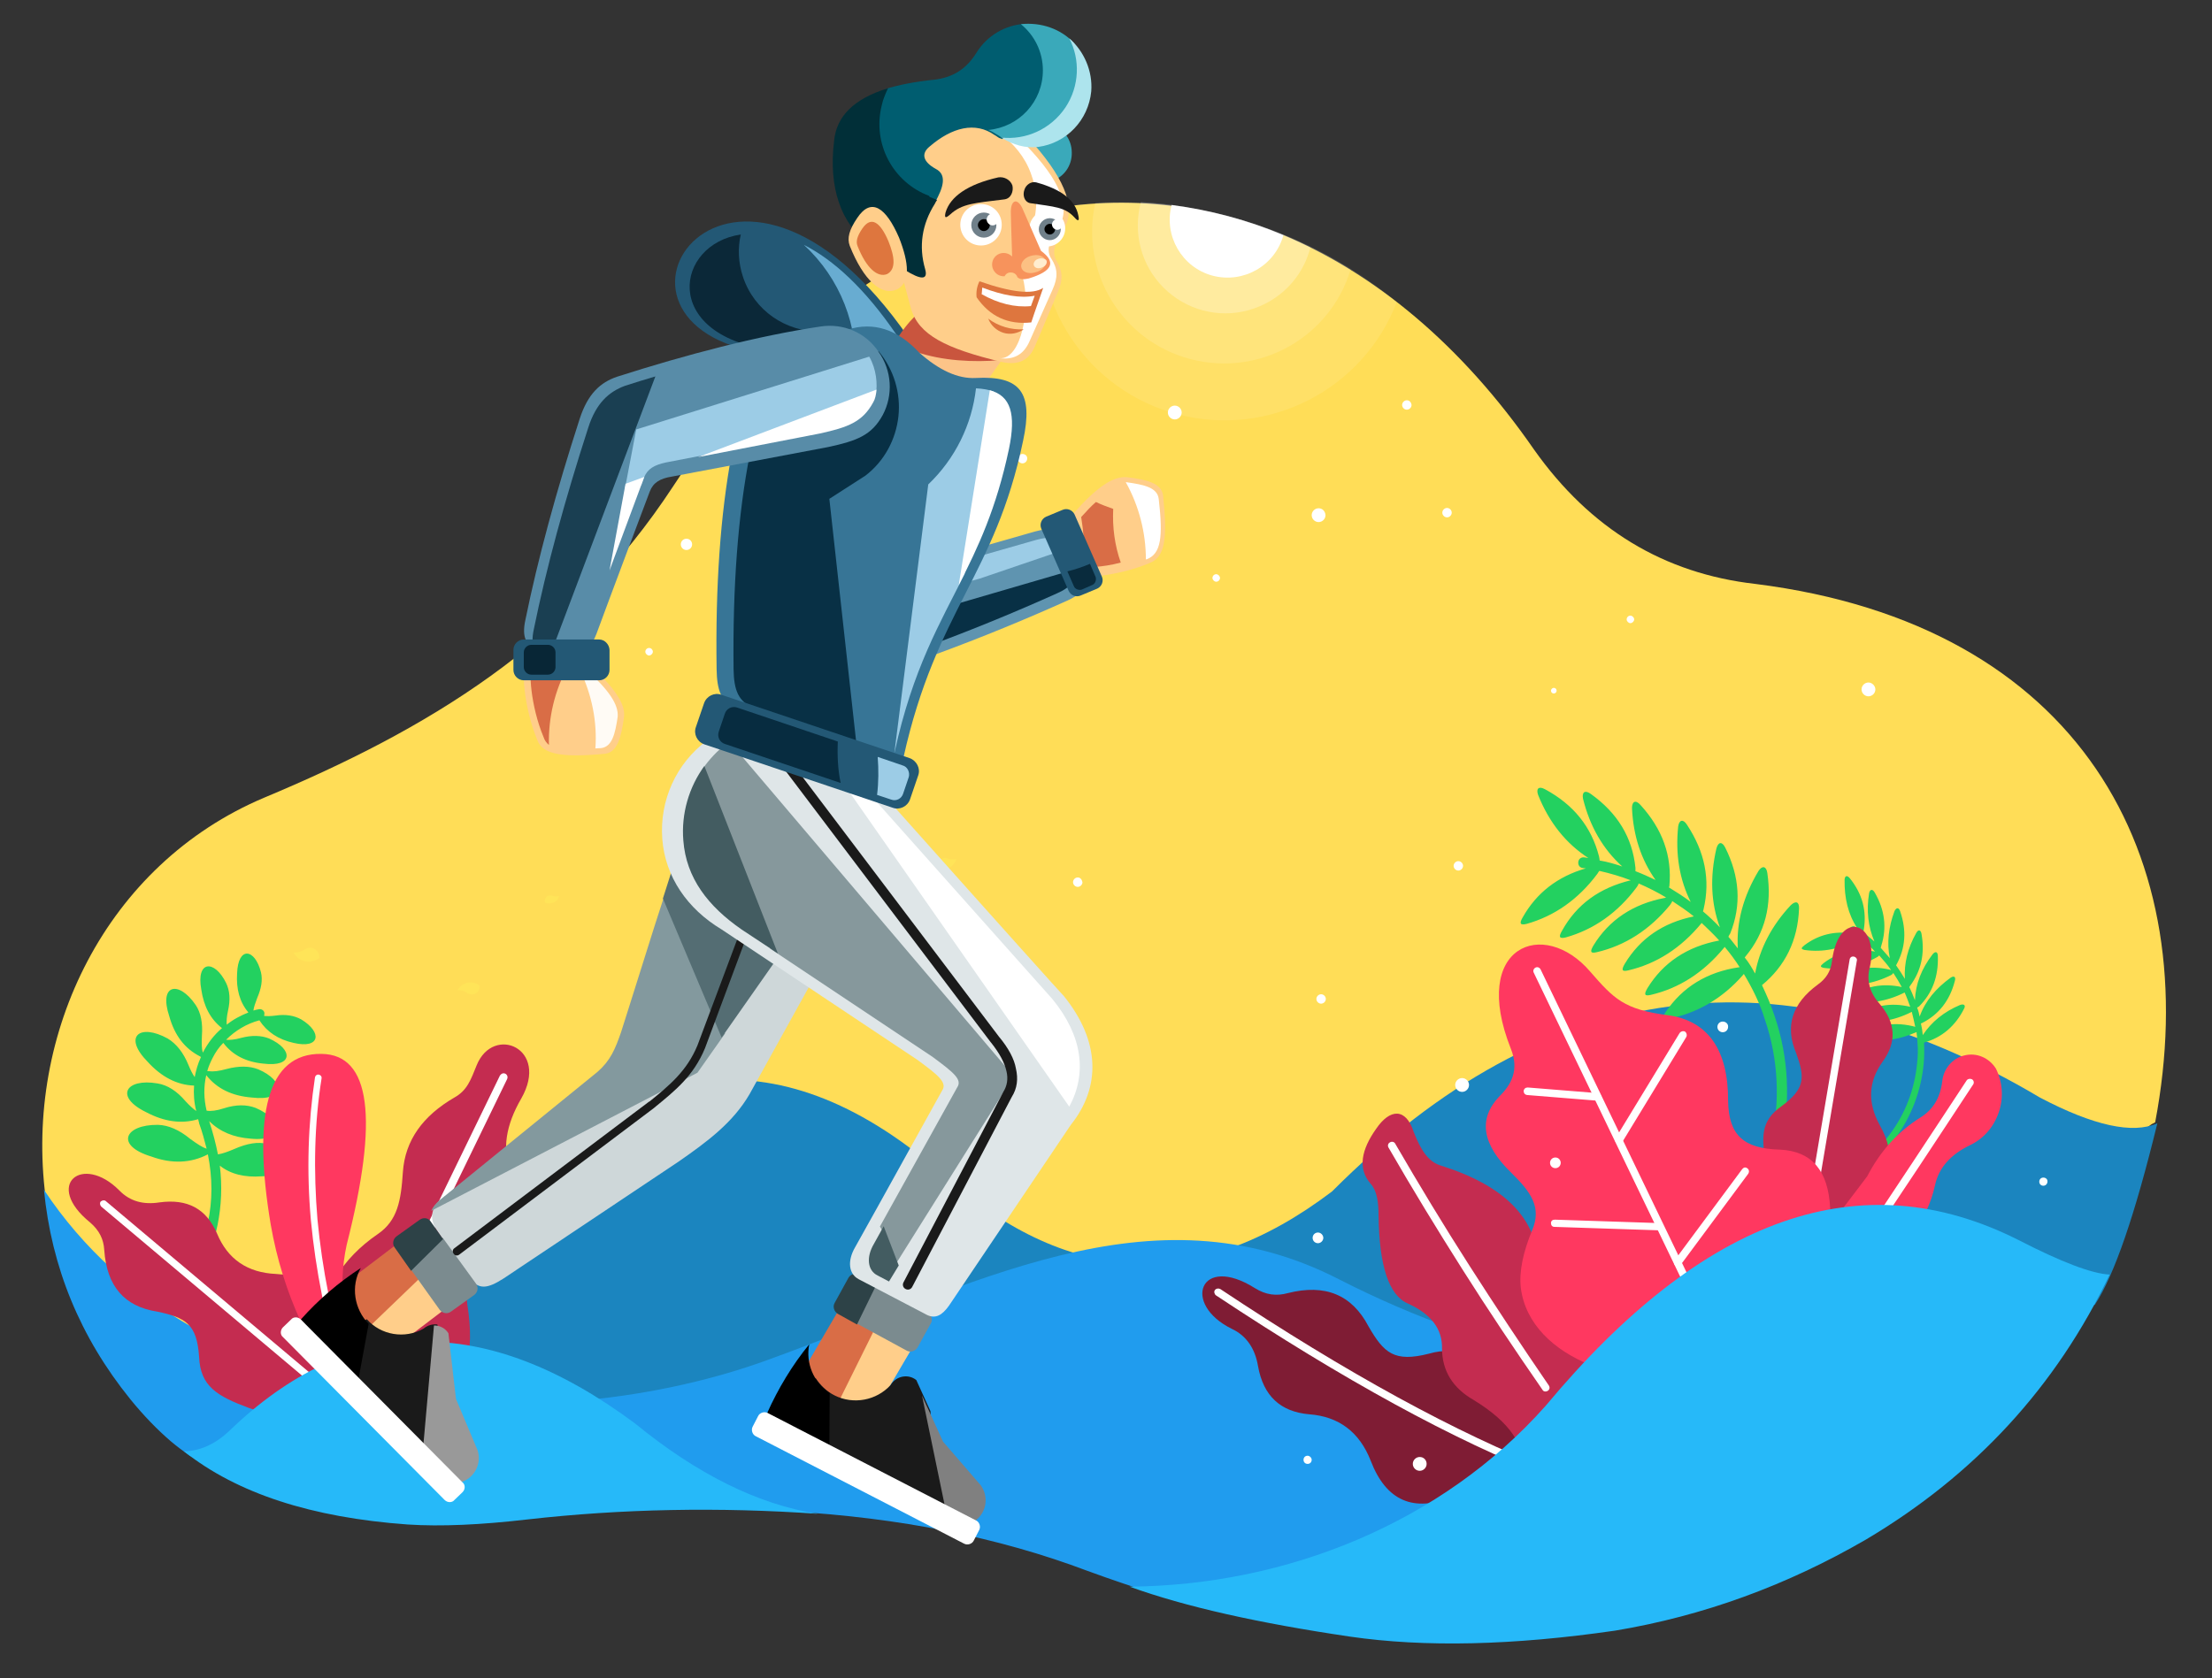 <?xml version="1.0" encoding="utf-8"?>
<!-- Generator: Adobe Illustrator 25.0.1, SVG Export Plug-In . SVG Version: 6.00 Build 0)  -->
<svg version="1.1" id="Layer_1" xmlns="http://www.w3.org/2000/svg" xmlns:xlink="http://www.w3.org/1999/xlink" x="0px" y="0px"
	 viewBox="0 0 704.4 534.5" style="enable-background:new 0 0 704.4 534.5;" xml:space="preserve">
<rect x="0" y="0" width="704.4" height="534.5" fill="#333333" stroke="none"/>
<style type="text/css">
	.st0{fill-rule:evenodd;clip-rule:evenodd;fill:#FFDD57;}
	.st1{fill-rule:evenodd;clip-rule:evenodd;fill:#23D160;}
	.st2{fill-rule:evenodd;clip-rule:evenodd;fill:#1B85BF;}
	.st3{opacity:0.13;fill-rule:evenodd;clip-rule:evenodd;fill:#FFFFFF;enable-background:new    ;}
	.st4{opacity:0.1;fill-rule:evenodd;clip-rule:evenodd;fill:#FFFFFF;enable-background:new    ;}
	.st5{opacity:0.27;fill-rule:evenodd;clip-rule:evenodd;fill:#FFFFFF;enable-background:new    ;}
	.st6{fill-rule:evenodd;clip-rule:evenodd;fill:#FFFFFF;}
	.st7{fill-rule:evenodd;clip-rule:evenodd;fill:#21526E;}
	.st8{fill-rule:evenodd;clip-rule:evenodd;fill:#209CEE;}
	.st9{fill-rule:evenodd;clip-rule:evenodd;fill:#407899;}
	.st10{fill-rule:evenodd;clip-rule:evenodd;fill:#7F1C34;}
	.st11{fill:#FFFFFF;}
	.st12{fill-rule:evenodd;clip-rule:evenodd;fill:#C42C50;}
	.st13{fill-rule:evenodd;clip-rule:evenodd;fill:#FF3860;}
	.st14{fill-rule:evenodd;clip-rule:evenodd;fill:#FFE458;}
	.st15{fill-rule:evenodd;clip-rule:evenodd;fill:#26B9F9;}
	.st16{fill-rule:evenodd;clip-rule:evenodd;fill:#CED7D9;}
	.st17{fill-rule:evenodd;clip-rule:evenodd;fill:#83999E;}
	.st18{fill-rule:evenodd;clip-rule:evenodd;fill:#FFCE8A;}
	.st19{fill-rule:evenodd;clip-rule:evenodd;fill:#D96D46;}
	.st20{fill-rule:evenodd;clip-rule:evenodd;fill:#1A1A1A;}
	.st21{fill-rule:evenodd;clip-rule:evenodd;fill:#7B8B8F;}
	.st22{fill-rule:evenodd;clip-rule:evenodd;fill:#2D4247;}
	.st23{fill-rule:evenodd;clip-rule:evenodd;fill:#546D73;}
	.st24{fill:#1A1A1A;}
	.st25{fill-rule:evenodd;clip-rule:evenodd;fill:#DFE6E8;}
	.st26{fill-rule:evenodd;clip-rule:evenodd;fill:#235875;}
	.st27{fill-rule:evenodd;clip-rule:evenodd;fill:#68ACD1;}
	.st28{fill-rule:evenodd;clip-rule:evenodd;fill:#5F94B0;}
	.st29{fill-rule:evenodd;clip-rule:evenodd;fill:#9CCCE6;}
	.st30{fill-rule:evenodd;clip-rule:evenodd;fill:#FFFBF5;}
	.st31{fill-rule:evenodd;clip-rule:evenodd;fill:#083045;}
	.st32{fill-rule:evenodd;clip-rule:evenodd;fill:#0B2838;}
	.st33{fill-rule:evenodd;clip-rule:evenodd;fill:#FCC488;}
	.st34{fill-rule:evenodd;clip-rule:evenodd;fill:#C9553E;}
	.st35{fill-rule:evenodd;clip-rule:evenodd;fill:#377596;}
	.st36{fill-rule:evenodd;clip-rule:evenodd;fill:#3AA9BA;}
	.st37{fill-rule:evenodd;clip-rule:evenodd;fill:#005D70;}
	.st38{fill-rule:evenodd;clip-rule:evenodd;fill:#70808A;}
	.st39{fill-rule:evenodd;clip-rule:evenodd;}
	.st40{fill-rule:evenodd;clip-rule:evenodd;fill:#F7935C;}
	.st41{fill-rule:evenodd;clip-rule:evenodd;fill:#DE763E;}
	.st42{fill-rule:evenodd;clip-rule:evenodd;fill:#012F38;}
	.st43{fill-rule:evenodd;clip-rule:evenodd;fill:#ADE4ED;}
	.st44{fill-rule:evenodd;clip-rule:evenodd;fill:#FCC083;}
	.st45{fill-rule:evenodd;clip-rule:evenodd;fill:#FFEDCF;}
	.st46{fill-rule:evenodd;clip-rule:evenodd;fill:#588CA8;}
	.st47{fill-rule:evenodd;clip-rule:evenodd;fill:#1A3F52;}
	.st48{fill-rule:evenodd;clip-rule:evenodd;fill:#082636;}
	.st49{fill-rule:evenodd;clip-rule:evenodd;fill:#092B3D;}
	.st50{fill-rule:evenodd;clip-rule:evenodd;fill:#86989C;}
	.st51{fill-rule:evenodd;clip-rule:evenodd;fill:#072C40;}
	.st52{fill-rule:evenodd;clip-rule:evenodd;fill:#808080;}
	.st53{fill-rule:evenodd;clip-rule:evenodd;fill:#999999;}
	.st54{fill-rule:evenodd;clip-rule:evenodd;fill:#435C61;}
</style>
<path class="st0" d="M559,186c-29.1-3.3-52.6-17.5-70.5-42.8c-23.2-33.5-50.7-56.1-79.8-68.3c-2,2-4.8,3.3-7.9,3.3h-0.2
	c-1.7,0-3.3-0.3-4.6-1c-0.7-0.2-1.2-0.4-1.8-0.8c-0.2-0.1-0.6-0.2-0.8-0.2c-0.8-0.2-1.6-0.4-2.4-0.8c-0.8-0.2-1.5-0.6-2.1-1
	l-0.6-0.2l-1-0.3c-1-0.3-1.8-0.8-2.7-1.3l-0.6-0.2c-0.8-0.2-1.5-0.4-2.1-0.8h0.1c-0.2-0.1-0.4-0.1-0.7-0.2c-0.9-0.2-1.8-0.7-2.6-1.1
	c-2.4-0.9-4.2-2.6-5.4-4.7c-56.7-7.1-115.5,23.1-158.8,89.1c-33.2,50.7-78.5,77.7-130.4,99.4c-50.4,21.3-76.3,75-69.6,127.1
	c7.3,8,13,17.7,16.5,28.2c2.1,3.3,4,6.7,5.7,10.3c1,1.2,1.9,2.6,2.8,3.9l1.9,2.9c0.9,1.3,1.8,2.8,2.7,4.2c2.6,3.4,4.8,7.1,6.9,11
	c0.2,0.1,0.4,0.3,0.7,0.4c1.5,0.7,2.9,1.5,4.3,2.2l0.6,0.2c0.7,0.2,1.3,0.4,2,0.7c3,0.8,6.1,1.7,9,2.8c3.8,0.6,7.6,1.5,11.5,2.6
	c2,0.3,4,0.8,6.1,1.2c3.7,0.9,7.3,1.8,11,3c0.7,0.1,1.2,0.3,1.9,0.4c2.4,0.3,4.7,0.7,7.1,1.2c0.6,0.1,1.1,0.1,1.7,0.2
	c2.5,0.3,4.9,0.7,7.3,1.1l12.1,2.2c3.1,0.1,6.3,0.3,9.4,0.8l2.9,0.4c2.2,0.3,4.5,0.7,6.7,1.1h60.4c6.1,0,12.3,0.6,18.3,0.6
	c0.6,0,1.1,0,1.7,0c4.8-0.9,9.9-1.5,15-1.5h1c3.9-0.7,8.1-0.9,12.1-0.9h2c3.9-0.7,8.1-0.9,12.1-0.9h165.7c8.4,0,16.1,1.3,24.1,3.8
	c2,0,4,0,6.1,0.1l19,0.9h1.8c4,0,8.1,0.2,12.3,0.8l7.8,1.1h13.4c4.8,0,9.6,0.4,14.3,1.3c5.5-4.9,11.7-9.1,18.6-12.4
	c2-1,4-1.9,6.1-2.7l8.1-4.7c3.5-2.2,7-4.6,10.7-6.5l8.2-4.4c4.5-2.5,9.1-4.7,13.6-7.2l0.1-0.1c8.1-6.6,17.1-11.5,26.5-14.4l0.4-0.1
	c13-4.4,26.4-5.1,39-2.7l-0.2-0.6c-0.8-2.2-0.8-4.7,0-7.1l0.8-2.2c0.3-0.9,0.8-1.8,1.3-2.7l1.5-2.2c0.1-0.2,0.2-0.3,0.3-0.6l1.5-1.9
	l1.8-4c0.6-1.2,1.3-2.4,2.1-3.5l0.8-1.6V385c0-2.6,0.9-5.3,2.8-7.4v-0.1l1-5.3c0.2-1,0.6-1.9,1-2.8l0.7-1.2c0.3-1.1,0.6-2.1,1.2-3.1
	c0.7-3.4,2.9-6.2,6-7.6C702.4,272.8,662.3,199,559,186z"/>
<path class="st1" d="M95.9,324.7c-2.2-1.2-4.9-1.7-8.2-1.2c-1.5,0.2-2.7,0.2-3.6,0.1c0.1-0.3,0.1-0.7,0.1-1
	c-0.2-0.9-1.1-1.3-1.9-1.1c-0.6,0.1-1,0.2-1.6,0.4c0.1-1,0.6-2.4,1.2-4c1.3-3,1.8-5.7,1.2-8.2c-1.9-7.6-7.3-8.4-7.6,0.4
	c-0.3,4.9,0.8,9.1,3.6,12.4c-2.5,1-4.8,2.2-6.9,3.9c-0.1-1.1,0-2.6,0.4-4.4c0.8-3.5,0.6-6.4-0.6-8.9c-3.7-7.5-9.6-7.2-7.9,2.1
	c0.8,5.4,2.9,9.4,6.6,12.3c-2.5,2.1-4.5,4.7-6.1,7.8c-0.4-1.2-0.4-3-0.3-5.4c0.3-3.9-0.3-7.3-2-9.8c-5.4-7.9-11.8-6.6-8.4,3.6
	c1.7,6.1,4.9,10.3,9.8,12.8c0.1,0.1,0.2,0.1,0.3,0.2c-1,2.1-1.6,4.3-2,6.4c-0.7-1-1.3-2.2-2-3.9c-1.6-3.9-3.8-6.7-6.6-8.4
	c-8.9-4.9-14.4-0.7-6.3,7.5c4.3,4.7,9.2,7.3,14.7,7.5c-0.2,2.7,0,5.4,0.7,8.1c-1-0.7-2.1-1.7-3.4-3.1c-2.8-3.3-5.8-5.2-9-5.7
	c-10-1.7-13.8,4.2-3.5,9.2c5.7,3,11.2,3.8,16.5,2.2c0.1,0.4,0.2,0.8,0.3,1.2v0.1c1,2.7,1.7,5.4,2.4,8.1c-1.3-0.4-3-1.5-5.2-3.1
	c-3.5-2.9-7-4.4-10.3-4.5c-10.7-0.1-13.7,6.6-2.1,10.1c6.6,2.4,12.6,2.1,18-0.7c1.5,7.5,1.5,14.8,0,21.7c-2,9.7-7,18.4-14.7,25.7
	c-1.8,1.7-3.8,3.4-5.8,4.7c0.8,0.8,1.5,1.6,2.2,2.4c2-1.5,3.9-3,5.8-4.7c8.3-7.8,13.5-17.1,15.6-27.4c1.2-6,1.5-12.3,0.7-18.8
	c3.4,2.7,7.9,3.8,13.3,3.4c11.4-0.3,11.2-7.6,1.9-10.3c-3-0.8-6.5-0.2-10.6,1.6c-2.1,0.9-3.8,1.5-5.2,1.7c-0.7-3.5-1.6-7-2.8-10.6
	c3.4,3.4,7.8,5.2,13.2,5.6c10.8,1.1,10.5-6,1.6-9.8c-2.9-1.1-6.2-1.1-10,0.1c-2.4,0.8-4.3,1-5.5,0.8h-0.1c-0.9-3.8-1-7.6-0.1-11.4
	v0.1c3.4,4.3,8.2,6.6,14.5,7.1c10.7,1.3,10.7-5.3,2-9c-2.8-1.1-6.2-1.1-10-0.1c-2.5,0.7-4.3,0.9-5.6,0.7c-0.2,0-0.3,0-0.6,0
	c0.4-1.5,1-2.8,1.7-4.2c0.9-1.8,2-3.4,3.4-4.8l0.1,0.1c2.9,3.8,7.2,6,12.7,6.5c9.4,1.2,9.6-4.5,1.8-8c-2.5-1-5.5-1.1-8.9-0.2
	c-2.1,0.6-3.7,0.7-4.8,0.6c2.9-2.9,6.5-5.1,10.6-6.2c2.4,3.7,6,6.1,10.9,7.2C102,334.2,102.7,328.8,95.9,324.7z"/>
<path class="st2" d="M649.6,349.6c-81.9-48.7-157-38.7-225.4,29.9c-43.1,32.7-84.9,30.5-125.5-6.7c-51.4-44-101-37.7-149,18.8
	c-42.2,40.7-81.7,47.3-118.6,19.8c53.3,38.8,89.8,56.3,109.7,52.6c278.5-15.2,417.8-22.7,417.8-22.7
	c72.3-17.2,108.5-25.7,108.5-25.7c6.2-9.4,12.8-28.7,19.9-57.8C679.2,361.3,666.7,358.6,649.6,349.6z"/>
<path class="st1" d="M624.2,320.1c-5.2,2.2-9.1,5.4-11.9,9.6c-0.1-1.2-0.3-2.5-0.6-3.7c0.1,0,0.2-0.1,0.3-0.1
	c5.4-2.7,8.9-7.2,10.5-13.4c0.4-1.3-0.2-1.8-1.3-1.1c-4.7,3.4-8.1,7.4-9.9,12.4c-0.2-1-0.4-1.9-0.8-2.8c0.1-0.1,0.3-0.3,0.6-0.4
	c4.3-4.3,6.2-9.6,6-16c0-1.5-0.8-1.7-1.7-0.6c-3.5,4.6-5.4,9.4-5.6,14.6c-0.6-1.5-1.1-2.8-1.8-4.2c0.1-0.1,0.2-0.2,0.2-0.3
	c3.6-4.8,4.8-10.3,3.7-16.6c-0.2-1.3-1-1.6-1.7-0.3c-2.7,4.8-3.9,9.7-3.6,14.6c-0.9-1.5-1.8-2.9-2.8-4.3c0-0.1,0.1-0.2,0.1-0.2
	c2.9-5.3,3.3-10.9,1.2-17c-0.4-1.3-1.2-1.3-1.8-0.1c-1.9,5.1-2.5,10.1-1.5,15c-0.9-1.1-1.9-2.1-2.9-3.3c0.1-0.2,0.1-0.3,0.2-0.7
	c1.8-5.7,1.1-11.4-2.1-16.9c-0.7-1.2-1.5-1.1-1.8,0.2c-0.9,5.6-0.3,10.7,1.7,15.4c-1.1-1-2.4-2-3.6-2.9c0.1-0.2,0.1-0.4,0.2-0.8
	c1-6-0.4-11.4-4.4-16.4c-0.9-1.1-1.6-0.9-1.7,0.4c-0.1,5.8,1.1,11,4,15.4c-0.2-0.1-0.4-0.3-0.7-0.4c-0.4-0.3-1.1-0.1-1.5,0.3
	c-0.3,0.4-0.1,1.1,0.3,1.5c0.1,0.1,0.3,0.2,0.4,0.3c-5.7-0.8-10.8,0.4-15.3,3.8c-1.1,0.9-1.2,1.2,0.1,1.5c5.7,0.8,11.4-0.3,16.9-3.4
	c0.2-0.1,0.4-0.2,0.6-0.4c1.8,1.3,3.4,2.7,4.9,4.3c-6.2-1.1-11.7,0.1-16.4,3.7c-1.1,0.9-1.2,1.2,0.1,1.5c5.7,0.8,11.4-0.3,16.9-3.4
	c0.3-0.2,0.6-0.3,0.7-0.6c1.3,1.5,2.7,3,3.8,4.7c-0.1,0-0.2,0-0.3-0.1c-6.2-1.5-11.8-0.4-16.8,2.9c-1.1,0.8-1.2,1.2,0.1,1.5
	c5.6,1,11.4,0.1,17-2.7c0.3-0.2,0.6-0.4,0.7-0.7c1,1.5,1.9,3,2.7,4.5c-6.1-1.3-11.5-0.3-16.3,3c-1.1,0.8-1.2,1.2,0.1,1.5
	c5.6,1,11.4,0.1,17-2.7c0,0,0.1,0,0.1-0.1c0.7,1.5,1.2,3,1.8,4.6l0,0c-6.2-1.5-11.8-0.4-16.8,2.9c-1.1,0.8-1.2,1.2,0.1,1.5
	c5.6,1,11.4,0.1,17-2.7c0.1,0,0.1-0.1,0.2-0.1c0.4,1.6,0.8,3.3,1.1,4.8H610c-6.2-1.7-11.8-0.9-16.9,2.2c-1.1,0.8-1.2,1.1,0,1.5
	c5.6,1.2,11.2,0.6,17.1-2c0,0,0.1,0,0.1-0.1c0.4,3.3,0.6,6.5,0.2,9.9c-0.8,8.4-3.8,16.2-8.7,22.7c-4.8,6.5-11.4,11.7-19.2,15l0,0
	l0,0c-1.8,0.8-3.5,1.8-4.8,3.1c-1.3,1.2-2.4,2.8-3.1,4.6c-0.7,1.8-1,3.7-1,5.6c0.1,1.9,0.6,3.8,1.3,5.5c0.2,0.6,0.9,0.8,1.5,0.4
	c0.6-0.2,0.8-0.9,0.4-1.5c-0.7-1.5-1.1-3-1.1-4.7c0-1.6,0.2-3.3,0.9-4.7c0.6-1.5,1.5-2.8,2.6-3.8c1.1-1.1,2.6-2,4.2-2.7l0,0
	c8.2-3.4,15.1-8.8,20.1-15.6c5.1-6.9,8.2-15.1,9-23.8c0.2-2.2,0.2-4.4,0.1-6.6c5.7-1.6,10-5.3,12.8-10.9
	C626,320.2,625.4,319.7,624.2,320.1z"/>
<path class="st1" d="M570.3,288.3c-6.1,6.5-9.9,13.8-11.4,21.8c-1-1.8-2-3.5-3.3-5.1c0.1-0.1,0.2-0.3,0.3-0.4
	c6.2-7.5,8.4-16.3,6.9-26.5c-0.3-2.2-1.6-2.5-2.8-0.7c-4.8,8-7.1,16.3-6.6,24.7c-1-1.2-1.9-2.5-3-3.7c0.1-0.2,0.3-0.7,0.6-1.1
	c3.6-9,3-18.1-1.6-27.3c-1-2-2.2-1.9-2.8,0.2c-2.1,9-1.8,17.4,1.1,25.2c-1.7-1.8-3.5-3.5-5.4-5.1c0.1-0.2,0.1-0.4,0.2-0.7
	c2.2-9.4,0.4-18.3-5.3-26.9c-1.2-1.9-2.5-1.6-2.8,0.6c-0.9,8.8,0.4,16.8,4,24c-2.2-1.7-4.5-3.1-6.9-4.6c0-0.1,0-0.3,0.1-0.4
	c0.9-9.7-2.2-18.2-9.2-25.9c-1.5-1.7-2.7-1.2-2.7,1c0.4,8.8,2.9,16.4,7.5,22.9c-2.1-1-4.3-2-6.4-2.8c0-0.3,0-0.7,0-1.1
	c-1-9.7-5.7-17.4-14.2-23.5c-1.8-1.3-2.9-0.7-2.5,1.5c2.2,8.9,6.4,16.1,12.5,21.6c-2.4-0.8-4.7-1.5-7.2-1.9c0-0.3-0.1-0.8-0.2-1.3
	c-2.4-9.4-8.1-16.5-17.2-21.4c-2-1.1-2.9-0.2-2.2,1.8c3.5,8.8,8.9,15.5,16,20.1c-0.4-0.1-0.9-0.1-1.3-0.2c-0.9-0.1-1.8,0.4-1.9,1.5
	c-0.1,0.9,0.4,1.8,1.5,1.9c0.3,0,0.6,0.1,0.9,0.1c-9,2.6-15.7,7.8-20.1,15.6c-1.1,1.9-0.9,2.6,1.2,2.1c8.9-2.5,16.5-7.8,22.6-16
	c0.2-0.3,0.4-0.7,0.6-0.9c3.5,0.8,6.9,1.8,10,3c-9.9,2.4-17.2,7.6-21.9,16.1c-1.1,1.9-0.9,2.6,1.2,2.1c8.9-2.5,16.5-7.8,22.6-16
	c0.3-0.4,0.6-0.9,0.6-1.2c3,1.3,6,2.8,8.8,4.5c-0.1,0-0.3,0-0.4,0.1c-10.1,1.9-17.8,7-22.8,15.2c-1.1,1.9-1,2.6,1.1,2.1
	c9-2.1,16.8-7.1,23.3-15c0.4-0.6,0.7-1,0.7-1.3c2.4,1.6,4.7,3.1,6.9,4.9c-9.8,2-17.1,7-22,15.1c-1.1,1.9-1,2.6,1.1,2.1
	c9-2.1,16.8-7.1,23.3-15l0.1-0.1c1.9,1.8,3.8,3.6,5.6,5.6h-0.1c-10.1,1.9-17.8,7-22.8,15.2c-1.1,1.9-1,2.6,1.1,2.1
	c9-2.1,16.8-7.1,23.3-15c0.1-0.1,0.2-0.2,0.2-0.3c1.7,2,3.4,4.3,4.8,6.5c-0.1,0-0.1,0-0.2,0c-10.2,1.5-18,6.3-23.4,14.3
	c-1.2,1.9-1.1,2.6,1,2.1c9.1-1.8,17.1-6.4,23.8-14.1c0-0.1,0.1-0.1,0.1-0.2c2.7,4.5,5.1,9.3,6.7,14.5c4.4,12.8,4.9,26.4,2,39.1
	c-2.9,12.7-9.2,24.7-18.7,34.4l0,0l0,0c-2.2,2.4-3.9,4.9-5.2,7.8c-1.1,2.7-1.7,5.7-1.6,8.8c0.1,3.1,0.8,6.2,2.1,8.9
	c1.3,2.8,3.1,5.3,5.5,7.3c0.7,0.6,1.8,0.6,2.4-0.2c0.6-0.7,0.6-1.8-0.2-2.4c-2-1.7-3.6-3.8-4.7-6.2c-1.1-2.4-1.7-4.9-1.8-7.5
	c-0.1-2.6,0.4-5.1,1.3-7.4c1-2.5,2.5-4.7,4.5-6.7l0,0c9.9-10.2,16.5-22.7,19.6-36.1c3-13.4,2.5-27.5-2.1-40.9
	c-1.1-3.4-2.5-6.6-4-9.8c7.4-6.1,11.4-14.2,11.8-24.4C573,287.3,571.9,286.8,570.3,288.3z"/>
<path class="st3" d="M348.8,64.6c-4.9,22,8.4,44.1,30.4,49.8c21.9,5.7,44.4-6.9,50.9-28.6C405.9,70.5,377.5,63.1,348.8,64.6z"/>
<path class="st4" d="M331.9,66.8c-4.3,29.6,14.4,57.7,43.3,65.2c28.9,7.5,58.9-7.9,69.6-35.8C413.4,70.3,372.1,59.5,331.9,66.8z"/>
<path class="st5" d="M370.5,91.6c7.1,7.1,17.4,9.9,27.1,7.2c9.7-2.7,17.2-10.2,19.7-20c-16.8-8.5-35.2-13.4-54-14.4
	C360.7,74.2,363.4,84.5,370.5,91.6z"/>
<path class="st6" d="M386.1,87.8c9.8,2.6,19.9-3.1,22.6-12.9c-11.4-4.8-23.4-8-35.6-9.6C370.5,75.1,376.4,85.2,386.1,87.8z"/>
<path class="st6" d="M448,127.5c-0.8,0-1.5,0.7-1.5,1.5c0,0.8,0.7,1.5,1.5,1.5c0.8,0,1.5-0.7,1.5-1.5
	C449.4,128.1,448.8,127.5,448,127.5z"/>
<path class="st6" d="M374.1,129.2c-1.2,0-2.2,1-2.2,2.2s1,2.2,2.2,2.2c1.2,0,2.2-1,2.2-2.2S375.3,129.2,374.1,129.2z"/>
<path class="st6" d="M419.9,161.9c-1.2,0-2.2,1-2.2,2.2s1,2.2,2.2,2.2c1.2,0,2.2-1,2.2-2.2C422,162.8,421.1,161.9,419.9,161.9z"/>
<path class="st6" d="M494.8,219.1c-0.4,0-0.9,0.4-0.9,0.9s0.4,0.9,0.9,0.9s0.9-0.4,0.9-0.9S495.3,219.1,494.8,219.1z"/>
<path class="st6" d="M325.6,144.6c-0.8,0-1.5,0.7-1.5,1.5c0,0.8,0.7,1.5,1.5,1.5c0.8,0,1.5-0.7,1.5-1.5
	C327.2,145.3,326.5,144.6,325.6,144.6z"/>
<path class="st6" d="M460.8,161.8c-0.8,0-1.5,0.7-1.5,1.5c0,0.8,0.7,1.5,1.5,1.5c0.8,0,1.5-0.7,1.5-1.5
	C462.3,162.5,461.6,161.8,460.8,161.8z"/>
<path class="st6" d="M519.2,196.1c-0.7,0-1.2,0.6-1.2,1.2s0.6,1.2,1.2,1.2s1.2-0.6,1.2-1.2S519.8,196.1,519.2,196.1z"/>
<path class="st6" d="M206.7,206.4c-0.7,0-1.2,0.6-1.2,1.2s0.6,1.2,1.2,1.2s1.2-0.6,1.2-1.2C207.9,207,207.4,206.4,206.7,206.4z"/>
<path class="st6" d="M218.6,171.6c-1,0-1.8,0.8-1.8,1.8c0,1,0.8,1.8,1.8,1.8c1,0,1.8-0.8,1.8-1.8
	C220.4,172.4,219.6,171.6,218.6,171.6z"/>
<path class="st6" d="M387.3,182.9c-0.7,0-1.2,0.6-1.2,1.2s0.6,1.2,1.2,1.2c0.7,0,1.2-0.6,1.2-1.2S387.9,182.9,387.3,182.9z"/>
<path class="st7" d="M146.2,469.9c-0.8-0.2-1.5-0.4-2.2-0.7c-0.2,0-0.4-0.1-0.7-0.1L146.2,469.9z"/>
<path class="st8" d="M426.4,407.5c-59.9-30.7-116.3,1.9-181.7,25.6C175.4,458.5,64.2,454.6,14,379c2.4,24.7,11.5,46.9,27.5,66.7
	c4.3,5.3,8.7,9.8,12.9,13.4c2,1.7,4.2,3.3,6.3,4.8c0.9-0.3,1.8-0.7,2.8-1c4.2-1.5,8.4-2.4,12.9-2.8c4.2-0.9,8.4-1.2,12.6-1.2H91
	c3.3,0,6.5,0.3,9.7,0.8c0.4,0,0.9,0.1,1.3,0.1c5.6,0.2,11.1,1.3,16.2,3.1c0.2,0,0.4,0.1,0.6,0.1c8.3,0.1,16.2,2,23.3,5.4
	c0.7,0.2,1.2,0.3,1.9,0.6c3.1,0.3,6.2,0.9,9.3,1.5c0.1,0,0.2,0,0.2,0c2.8,0.3,5.5,0.8,8.2,1.6l0.6,0.1c3.1,0.1,6.3,0.6,9.3,1.2
	l1.7,0.3c1.9,0.1,3.8,0.4,5.7,0.8h3.9c3.5,0,7,0.3,10.2,0.9h10.6c3.5,0,6.9,0.3,10.1,0.9l1.6,0.2c2.5,0.2,4.9,0.6,7.4,1.1
	c10-1.2,19.8,0.2,28.4,3.8c35.2,2,66.8,8.3,94.9,18.9c7.9,2.9,15.6,5.5,23.4,7.9c3.3-0.6,6.5-0.9,9.9-1c6.3-2.2,12.8-3.6,19.5-4.2
	c1.6-0.3,3.1-0.6,4.6-0.8c0.2,0,0.6-0.1,0.8-0.1c3.7-0.8,7.4-1.3,11.1-1.7c2.8-0.4,5.6-0.7,8.4-0.8l3.1-0.7c4.4-1,8.8-1.6,13.2-1.8
	c3.6-0.7,7.2-1.1,10.8-1.2l0.3-0.1c4.9-1.3,10-2.1,15.1-2.5c1.1-0.3,2.2-0.7,3.4-0.9c2.4-0.9,4.8-1.7,7.3-2.2
	c3.1-1.2,6.3-2.4,9.6-3.1l0.6-0.2c2.8-1.5,5.6-2.8,8.7-3.9c1.2-0.6,2.6-1.1,3.9-1.7l0.6-0.2c5.2-3.3,10.7-5.7,16.3-7.6
	c0.4-0.1,0.8-0.3,1.2-0.4c0.3-0.1,0.7-0.3,1-0.4c4-2.2,8.1-4,12.4-5.6c1.6-0.8,3-1.6,4.6-2.4c3.9-2.1,8-3.9,12.1-5.4
	c1-0.6,2-1.1,3.1-1.7l0.6-0.3c1.5-0.9,2.9-1.7,4.4-2.5c2-1.3,4.2-2.7,6.4-3.8c1.9-1.2,3.8-2.5,5.8-3.5l0.8-0.4l1.6-1
	c2.8-1.9,5.8-3.6,8.9-5.2C526.7,443.2,474,431.9,426.4,407.5z"/>
<path class="st9" d="M146.2,469.9c-0.8-0.2-1.5-0.4-2.2-0.7c-0.2,0-0.4-0.1-0.7-0.1L146.2,469.9z"/>
<path class="st10" d="M503.4,463.6c-1.3-9.2-7.4-14.5-18.1-15.7c-4-0.6-5.6-2.5-8.3-6.1c-7.4-9-12.3-13.4-22-10.6
	c-11,2.8-14.3-0.2-19.2-8.7c-5.3-10.1-13.8-13.6-25.7-10.6c-3.6,1-7,0.6-10.5-1.6c-17.5-11-23.4,5.1-7.3,13
	c4.7,2.2,7.4,6.4,8.3,11.8c1.7,9.6,7.2,14.6,16.3,15.4c9.4,0.7,16,5.6,19.6,14.8c4.9,12.8,13.7,16.6,26.2,11.4
	c6.4-2.5,11.6,0.6,15.2,6.7c2.9,5.1,6.9,7.1,10.9,7c16.4-12.9,24.6-19.5,24.6-19.5C508.3,472.2,504.2,470.1,503.4,463.6z"/>
<path class="st11" d="M493.8,468.2c-29.7-11.6-64.8-30.7-105.2-57.6c-0.6-0.3-1.3-0.2-1.7,0.3s-0.2,1.3,0.3,1.7
	c40.7,27,75.9,46.2,105.7,57.8c0.7,0.2,1.3-0.1,1.6-0.7C494.7,469.1,494.3,468.4,493.8,468.2z"/>
<path class="st12" d="M501.8,422.2c-8.2-3.4-11.2-10.7-11.9-20c-0.8-14.4-11.1-24.7-31.3-31c-3.7-1.2-6.1-4.7-8.4-10.6
	c-2.5-7.8-7.6-7.5-12-1c-4.6,6.5-6,12.6-1.7,17.5c1.9,2.1,2.5,5.6,2.5,10.2c0.2,16,3.3,25.3,9.3,27.9c7.5,3.4,11.1,8.2,10.9,14.5
	c0.1,7,3.4,12.4,10,16.2c11.5,7,16.8,14.6,15.7,23.2c0,0,12.9-4.2,38.8-12.5C523.1,439.9,515.9,428.5,501.8,422.2z"/>
<path class="st11" d="M467.9,403.1c-8.2-12.8-16-25.7-23.6-38.8c-0.3-0.6-1.1-0.8-1.7-0.4c-0.6,0.3-0.8,1.1-0.4,1.7
	c7.6,13.2,15.5,26.1,23.6,38.9c8.1,12.8,16.6,25.5,25.4,38.2c0.3,0.6,1.1,0.7,1.7,0.3s0.7-1.1,0.3-1.7
	C484.5,428.6,476.1,415.9,467.9,403.1z"/>
<path class="st12" d="M598.5,319.7c-3-3.4-4.2-7.3-3.1-11.5c3.4-14.4-9.9-19.1-12-2.1c-0.4,3.4-2,5.7-4.5,7.5
	c-8.2,6-10.6,13.3-6.9,21.9c2.7,7.5,3,11.2-4.6,16.8c-6.9,4.8-6.6,10.1-4.8,19.6c0.9,3.7,1.2,5.7-0.6,8.5
	c-4.8,7.5-4.6,14.1,0.4,19.8c3.7,3.9,3,7.6-0.3,10c0,0,8.4-1.8,25.2-5.4c2.1-2.5,2.9-6,1.2-10.6c-2.1-5.5-1.3-10.5,3.6-13.2
	c9.9-5.2,12.1-12.7,6.5-22.6c-3.9-7.1-3.7-13.8,0.9-20.2C604.1,331.9,603.7,325.7,598.5,319.7z"/>
<path class="st11" d="M590.3,304.7c-0.7-0.1-1.2,0.3-1.3,1l-13.3,78.7c-0.1,0.7,0.3,1.2,1,1.3c0.7,0.1,1.2-0.3,1.3-1l13.3-78.7
	C591.5,305.5,591,304.8,590.3,304.7z"/>
<path class="st13" d="M625.5,336.2c-3.8,0.9-6.6,4.3-7,8.2c-0.6,5.4-3.1,9.1-6.7,11.4c-7.3,4.5-13,10.8-17.2,18.9l-11.9,15.7
	c0.1-1.9,0.1-3.7,0.1-5.6c-0.6-11.9-5.8-18.1-15.9-18.6c-11.6-0.3-16.4-4.5-16.6-15.5c0.1-16.1-6.3-25.5-19-27.3
	c-14.2-1.8-17.4-5.3-24.9-13.9c-14.8-17.3-38.3-8.3-25.3,24.5c2.8,6.9,0.1,11.6-3.7,15.3c-6.7,7.1-5.5,15.2,3.9,24.3
	c6.3,6.2,9.7,11,6.6,18.3c-2.9,7-4.2,13.2-3.6,18.4c3,22.9,35.8,33.2,59.5,27.1c19.8-5.2,34.4-21.3,38.1-40.7l13.8,7.1
	c10.5-5.2,18-14.8,20.5-26.3c1.2-5.5,4.9-9.7,11.1-12.7c4.4-2.1,7.6-5.8,9.2-10.5s1.2-9.6-0.9-13.9
	C633.4,336.9,629.4,335.2,625.5,336.2z"/>
<path class="st11" d="M490.6,308.8c-0.3-0.6-1-0.9-1.6-0.6c-0.6,0.3-0.9,1-0.6,1.6L538.1,413c0.3,0.6,1,0.9,1.6,0.6
	c0.6-0.3,0.9-1,0.6-1.6L490.6,308.8z"/>
<path class="st11" d="M509.9,349.5c0-0.7-0.4-1.2-1.1-1.3l-22.3-1.8c-0.7,0-1.2,0.4-1.3,1.1c0,0.7,0.4,1.2,1.1,1.3l22.3,1.8
	C509.3,350.6,509.9,350.1,509.9,349.5z"/>
<path class="st11" d="M554.8,372.4l-21.5,29c-0.4,0.6-0.3,1.3,0.2,1.7c0.6,0.4,1.3,0.3,1.7-0.2l21.5-29c0.4-0.6,0.3-1.3-0.2-1.7
	C555.9,371.7,555.3,371.8,554.8,372.4z"/>
<path class="st11" d="M514.9,364.2c0.6,0.3,1.3,0.1,1.7-0.4l20.4-33.5c0.3-0.6,0.1-1.3-0.4-1.7c-0.6-0.3-1.3-0.1-1.7,0.4l-20.4,33.5
	C514.2,363.1,514.3,363.8,514.9,364.2z"/>
<path class="st11" d="M528.5,389.6l-33.4-1.1c-0.7,0-1.2,0.4-1.2,1.1c0,0.7,0.4,1.2,1.1,1.2l33.4,1.1c0.7,0,1.2-0.4,1.2-1.1
	C529.6,390.3,529.2,389.7,528.5,389.6z"/>
<path class="st11" d="M628,343.8c-0.6-0.3-1.3-0.2-1.7,0.3c-5.4,8.2-11.1,16.9-17.2,26.1c-5.5,8.3-10.7,16.1-15.6,23.5
	c-0.3,0.6-0.2,1.3,0.3,1.7c0.6,0.3,1.3,0.2,1.7-0.3c4.9-7.4,10.1-15.3,15.6-23.5c4.8-7.3,10.6-16,17.2-26.1
	C628.7,345,628.6,344.2,628,343.8z"/>
<path class="st6" d="M465.6,343.4c-1.2,0-2.2,1-2.2,2.2c0,1.2,1,2.2,2.2,2.2c1.2,0,2.2-1,2.2-2.2
	C467.8,344.4,466.8,343.4,465.6,343.4z"/>
<path class="st6" d="M495.3,368.7c-1,0-1.7,0.8-1.7,1.7c0,1,0.8,1.7,1.7,1.7c1,0,1.7-0.8,1.7-1.7S496.3,368.7,495.3,368.7z"/>
<path class="st6" d="M419.7,392.6c-1,0-1.7,0.8-1.7,1.7c0,1,0.8,1.7,1.7,1.7s1.7-0.8,1.7-1.7S420.6,392.6,419.7,392.6z"/>
<path class="st6" d="M548.6,325.4c-1,0-1.7,0.8-1.7,1.7c0,1,0.8,1.7,1.7,1.7c1,0,1.7-0.8,1.7-1.7
	C550.4,326.2,549.6,325.4,548.6,325.4z"/>
<path class="st6" d="M420.7,316.7c-0.8,0-1.5,0.7-1.5,1.5c0,0.8,0.7,1.5,1.5,1.5c0.8,0,1.5-0.7,1.5-1.5S421.5,316.7,420.7,316.7z"/>
<path class="st6" d="M464.4,274.3c-0.8,0-1.5,0.7-1.5,1.5c0,0.8,0.7,1.5,1.5,1.5s1.5-0.7,1.5-1.5C465.9,275,465.2,274.3,464.4,274.3
	z"/>
<path class="st6" d="M452.1,464.1c-1.2,0-2.2,1-2.2,2.2s1,2.2,2.2,2.2c1.2,0,2.2-1,2.2-2.2S453.4,464.1,452.1,464.1z"/>
<path class="st6" d="M416.4,463.7c-0.8,0-1.3,0.6-1.3,1.3c0,0.8,0.6,1.3,1.3,1.3c0.8,0,1.3-0.6,1.3-1.3
	C417.7,464.4,417.1,463.7,416.4,463.7z"/>
<path class="st6" d="M650.7,375.1c-0.8,0-1.3,0.6-1.3,1.3c0,0.8,0.6,1.3,1.3,1.3s1.3-0.6,1.3-1.3
	C652.1,375.7,651.5,375.1,650.7,375.1z"/>
<path class="st6" d="M343.2,279.5c-0.8,0-1.5,0.7-1.5,1.5c0,0.8,0.7,1.5,1.5,1.5c0.8,0,1.5-0.7,1.5-1.5
	C344.5,280.1,344,279.5,343.2,279.5z"/>
<path class="st12" d="M116.1,437c-6.5-1.3-10.8-4.9-10.5-11.4c1-12.6-4.9-19.1-17.7-19.8c-9.1-0.4-15.4-4.7-18.8-12.9
	c-3.4-7.9-9.4-11.1-18.3-9.9c-5.1,0.8-9.4-0.3-12.8-3.8c-11.7-11.8-24.2-1.9-9.3,10.2c2.9,2.5,4.3,5.3,4.5,8.8
	c0.8,11.5,6.4,18,16.9,19.6c8.9,1.9,12.6,3.8,13.3,14.4c0.4,9.4,5.7,12.5,15.9,16.3c4,1.3,6.2,2.1,7.8,5.6
	c4.3,9.1,10.7,12.8,19.2,11.4c6-1.2,9.1,1.7,9.3,6.3c0,0,3.3-9.1,9.9-27.3C124.4,441,121.5,438.2,116.1,437z"/>
<path class="st11" d="M33.7,382.6c-0.4-0.4-1.1-0.3-1.6,0.1c-0.4,0.4-0.3,1.1,0.1,1.6l75.9,63.9c0.4,0.4,1.1,0.3,1.6-0.1
	s0.3-1.1-0.1-1.6L33.7,382.6z"/>
<path class="st12" d="M151.8,339.3c-1.9,4.7-3,8-7.1,10.3c-10,5.8-15.7,13.6-16.4,23.7c-0.6,9.2-1.7,15.5-8,19.8
	c-11.4,7.8-17.9,18.4-19.5,32.2c0,0,16,2.7,47.8,8.1c1.3-3.6,1.5-9.7,0.2-18c-0.9-6.5,2-11.4,8.2-16.5c7.5-6.4,10-15.2,5.6-26.1
	c-2.7-6.6-1.6-14.3,3.4-22.9C175.1,333.9,157.1,326.3,151.8,339.3z"/>
<path class="st11" d="M160.9,342c-0.7-0.3-1.3,0-1.7,0.6l-32.6,67.1c-0.3,0.7,0,1.3,0.6,1.7c0.7,0.3,1.3,0,1.7-0.6l32.6-67.1
	C161.8,343,161.5,342.3,160.9,342z"/>
<path class="st14" d="M100.2,302.3c-1-0.6-2.1-0.6-3.1,0.1c-1,0.7-2.2,1.1-3.6,1c0.8,1.5,2.1,2.5,3.7,2.8c1.6,0.3,3.3-0.1,4.5-1.1
	C101.8,304,101.2,302.9,100.2,302.3z"/>
<path class="st14" d="M149,313c-1.3,0.3-2.6,1.1-3.3,2.4c1.1-0.1,2.1,0.2,3.1,0.9c0.8,0.6,1.9,0.6,2.7,0.1c0.9-0.4,1.3-1.5,1.2-2.4
	C151.8,313.1,150.3,312.8,149,313z"/>
<path class="st14" d="M175.8,285.3c-0.7-0.2-1.3-0.1-1.8,0.4c-0.4,0.4-0.7,1.1-0.4,1.8c0.9,0.4,1.8,0.3,2.7,0
	c0.9-0.4,1.5-1.1,1.7-2.1C177.2,285.6,176.4,285.6,175.8,285.3z"/>
<path class="st14" d="M301.7,273.4c-0.8-0.3-1.7-0.1-2.4,0.6c-0.7,0.6-0.9,1.5-0.6,2.4c1.1,0.6,2.5,0.6,3.6,0
	c1.1-0.6,1.9-1.6,2.2-2.8C303.6,273.8,302.6,273.8,301.7,273.4z"/>
<path class="st13" d="M110.4,396.5c10.3-40.4,7.6-60.6-8-60.8c-17.4-0.3-22,19.6-16.2,54.3c3.9,22.4,13,40.8,25.6,57.5
	c5.3,0,8,0,8,0s-1.5-3.8-4.4-11.4C109.6,423.3,107.4,410.3,110.4,396.5z"/>
<path class="st11" d="M101.1,388.5c-1.3-15.5-1-30.6,1.3-45c0.1-0.6-0.3-1.1-0.9-1.2s-1.1,0.3-1.2,0.9c-2.2,14.6-2.7,29.8-1.3,45.5
	c1.5,15.7,4.7,32,9.8,48.9c0.2,0.6,0.8,0.9,1.3,0.8c0.6-0.2,0.9-0.8,0.8-1.3C105.7,420.2,102.6,404.1,101.1,388.5z"/>
<path class="st15" d="M72.9,455.9c-4.5,4.2-9.3,6.3-14.3,6.4c16.9,13.4,40.6,21.1,71.2,23.3c10.7,0.7,23.4,0.1,38.1-1.6
	c30.1-3.4,61.1-4,92.5-1.8c-19.1-3-38.5-12.7-58.2-28.8C154.5,417.9,111.3,418.7,72.9,455.9z"/>
<path class="st15" d="M492.2,447.8c-32.9,37.1-82.3,57.2-132.5,57.6c17.7,6.4,41,11.6,70.1,15.9c24,3.5,52.2,2.8,84.6-1.9
	c28.1-4.7,54.6-14.4,79.8-29c34.7-20.6,60.6-48.7,77.6-84.4c-5.7-0.3-15.4-4-29-11C592.7,369.7,542.6,387.3,492.2,447.8z"/>
<path class="st16" d="M288.4,233c-2.9-2.7-7.5-6.6-9.9-6c-21.3-1.9-39,2.8-59.6,34.7l-1.9,6.1c5.4-0.9,10.5,3.3,10.5,8.8v1.6
	c0,1.3-0.2,2.8-0.9,4.2l-1.9,3.7l-0.3,0.6c-0.2,0.7-0.4,1.2-0.8,1.9l-0.3,1.3c-0.2,0.9-0.6,1.8-1,2.7l-0.8,1.3l-0.1,0.3
	c-0.3,1.1-1,2-1.6,3c-0.1,0.2-0.1,0.4-0.2,0.8l-2.1,5.6c-0.2,0.4-0.7,1.9-0.7,1.5v-0.3c0-1-0.1,1.9-0.4,2.8l-0.3,1.1
	c-0.1,0.4-0.3,1-0.6,1.5c-0.2,1.2-0.7,2.4-1.3,3.4c-0.3,1-0.9,1.9-1.6,2.7l-1.2,2c-0.3,0.7-0.9,1.3-1.2,2l-0.4,0.9l-0.7,2
	c0,0.1-0.1,0.3-0.2,0.4l-0.9,2.1c-0.1,0.3-0.3,0.7-0.4,1c-0.1,0.7-0.3,1.1-0.7,1.7c-0.1,1-0.4,2.1-0.9,3.1l-0.2,0.4
	c-0.1,0.4-0.2,0.8-0.4,1.2c-0.2,0.7-0.4,1.3-0.7,1.9c-0.1,0.6-0.2,1-0.4,1.6c-0.1,0.6-0.2,1-0.3,1.6c-0.1,2-1,4-2.6,5.6
	c-0.3,0.3-0.7,0.7-1,1c-0.7,0.8-1.5,1.3-2.5,1.9c-0.4,0.4-1,0.8-1.7,1.1c-0.3,0.3-0.8,0.6-1.1,0.8l-0.9,0.6l-0.9,0.8
	c-0.9,0.7-1.7,1.1-2.7,1.6c-0.1,0.1-0.3,0.2-0.4,0.2c-0.6,0.4-1.2,0.7-1.9,1c-0.4,0.3-0.8,0.7-1.2,0.9c-0.4,0.3-0.9,0.6-1.3,0.9
	l-0.7,0.3c-0.4,0.3-0.8,0.6-1.2,0.8l-0.3,0.2c-0.8,0.7-1.7,1.3-2.7,1.7c-0.2,0.1-0.4,0.2-0.7,0.3c-0.4,0.3-0.9,0.6-1.3,0.8
	c-0.1,0.1-0.2,0.2-0.4,0.2c-0.7,0.7-1.5,1.2-2.4,1.7c-0.4,0.3-0.8,0.6-1.2,0.8l-0.6,0.2h-0.1c-0.4,0.3-0.8,0.6-1.2,0.8l-0.6,0.3
	l-0.3,0.2c-0.8,0.4-1.6,0.9-2.5,1.1c-0.1,0-0.2,0.1-0.3,0.1c-0.1,0.1-0.3,0.2-0.4,0.2c-0.3,0.2-0.6,0.3-0.9,0.6
	c-1,1-2.2,1.7-3.6,2.1h-0.1c-0.4,0.3-0.9,0.6-1.3,0.8c-0.4,0.3-1,0.7-1.6,0.9c-0.4,0.2-0.9,0.4-1.5,0.7c-0.2,0.1-0.3,0.2-0.6,0.3
	c-0.8,0.6-1.6,1-2.5,1.3c-0.2,0.1-0.3,0.2-0.6,0.3c-0.2,0.1-0.3,0.2-0.6,0.3c-0.3,0.3-0.7,0.6-1,0.8c-0.1,0.1-0.1,0.1-0.2,0.2
	c-0.8,0.8-1.7,1.6-2.7,2c-0.1,0.1-0.3,0.2-0.4,0.3c-0.3,0.3-0.7,0.6-1.1,0.8c-0.6,0.6-1.2,1-2,1.3c-0.1,0.1-0.3,0.2-0.4,0.3
	c-0.7,0.6-1.5,1.1-2.2,1.5c-0.7,0.7-1.6,1.2-2.4,1.6c-0.6,0.3-1.1,0.6-1.7,0.7l-0.7,0.6c-3.4,2.7-4.3,6.3-1.7,10.2l10.5,15.3
	c2.9,3.6,5.5,3.4,10.8,0l55.7-37.2c9.2-6.4,17.3-12.4,22.6-21.5l27.9-50.4c0,0,12.8-28.3,22.6-55.7l-0.7-0.7
	c-0.1-0.1-0.2-0.3-0.3-0.4l-0.3-0.9l-0.1-0.2l0,0l-0.1-0.1c-0.8-0.7-0.6-1.9,0.3-2.2l-0.1-0.2c-0.2-0.2-0.3-0.6-0.3-0.9v-0.1
	c0-0.6,0.3-1,0.8-1.1l-0.3-1.1c-0.1-0.2-0.1-0.6-0.1-0.9C287.2,233.5,287.8,233,288.4,233z"/>
<path class="st17" d="M288.4,233c-2.9-2.7-7.5-6.6-9.9-6c-21.3-1.9-39,2.8-59.6,34.7l-0.8,2.6c1.6,0.8,2.9,2,3.8,3.6
	c0.6,0.8,1,1.7,1.3,2.6l0.1,0.1c2.9,1.5,4.8,4.5,4.8,8c0,4.9-4,8.9-8.9,8.9H218l0,0c-2.4,0-4.6-0.9-6.3-2.6l-3.3,10.2l0,0
	c-6.4,20.4-10.6,33.6-10.6,33.6c-1.9,5.5-3.4,9.1-7.5,12.7L140,382.3c-1.2,1-2.1,2.1-2.7,3.4l84.8-44l8.8-12.5
	c-0.7-1.2-1.1-2.7-1.1-4.3v-0.3c0-0.6,0-1.1,0.1-1.6c-0.3-0.9-0.4-1.9-0.4-2.9V317c0-2.9,1.3-5.5,3.5-7.1c0.4-0.6,1-1.1,1.5-1.6
	c-0.3-1-0.6-2-0.6-3c-0.1-0.2-0.2-0.6-0.3-0.8l-0.1-1c-0.2-0.6-0.3-1.1-0.3-1.6c-0.3-0.7-0.7-1.3-0.8-2c-0.4-1.1-0.7-2.2-0.7-3.4
	l0,0c0-0.7,0-1.2,0.1-1.9l1.3-8c0.1-0.7,0.2-1.3,0.3-1.9c0.3-1.5,0.9-2.5,1.6-3.7l1.2-3.6c0.2-0.8,0.7-1.6,1.1-2.2l0.6-0.9
	c0.6-0.9,1.3-1.6,2.1-2.4c1.8-1.8,4-2.6,6.3-2.6c1,0,1.9,0,2.8,0.1l4.2,0.7c0.9,0.1,1.7,0.4,2.5,0.8l1.5,0.8l0.8,0.2l1.1-2.2
	l1.2-3.5c-2.7-2.4-3.7-6.2-2.6-9.6c0.1-0.6,0.2-1.1,0.4-1.7l0.9-2.2c0.2-0.8,0.3-1.5,0.7-2.2l1-2.5c0-0.1,0.1-0.2,0.1-0.3
	c0.1-0.7,0.3-1.3,0.6-1.9c0.1-0.3,0.2-0.8,0.4-1.1c0.8-4,4.4-7.2,8.8-7.2c4.9,0,8.9,4,8.9,8.9v1.1c0.1,1,0.3,2,0.3,3v7.6
	c0,0.2,0,0.6,0,0.8l5.1-7.3c1.1-2.8,2.1-5.7,3.1-8.5l-0.7-0.7c-0.1-0.1-0.2-0.3-0.3-0.4l-0.3-0.9l-0.1-0.2l0,0l-0.1-0.1
	c-0.8-0.7-0.6-1.9,0.3-2.2l-0.1-0.2c-0.2-0.2-0.3-0.6-0.3-0.9v-0.1c0-0.6,0.3-1,0.8-1.1l-0.3-1.1c-0.1-0.2-0.1-0.6-0.1-0.9
	C287.2,233.5,287.8,233,288.4,233z"/>
<path class="st17" d="M253,289.3l-0.9-0.6l-1-0.3c-0.1,0.3-0.4,0.7-0.4,1l-0.1,0.4l-0.9,5.3c0.2,0.4,0.3,1,0.6,1.6s0.3,1.1,0.4,1.8
	c0.2,0.4,0.4,1,0.7,1.6l6.5-9.3l-1-0.1C255.5,290.4,254.1,290,253,289.3z"/>
<path class="st18" d="M132.1,403.2l-0.4,0.4c-0.6,0.6-1.1,1-1.9,1.5c-0.1,0.1-0.1,0.1-0.2,0.2c-0.2,0.2-0.4,0.6-0.7,0.8
	c-0.4,0.4-0.9,0.9-1.5,1.5c-0.4,0.4-0.9,0.9-1.5,1.2l-0.8,0.6l0,0c-0.4,0.3-0.9,0.7-1.3,1l-0.7,0.4l-0.2,0.1c-0.6,0.3-1.1,0.7-1.8,1
	l-0.4,0.1c-0.2,0.1-0.6,0.3-0.8,0.4c-0.6,0.4-1.2,0.8-2,1c-3.8,3.4-9.7,2.8-12.8-1.1l-3.3,2.5l15.7,20.6l28.9-22l-10.8-14.3
	C134.8,400.8,133.7,402.3,132.1,403.2z"/>
<path class="st18" d="M274.9,421.4c-0.1,0.3-0.2,0.7-0.4,1c-0.2,1-0.6,1.9-1.1,2.8l-1.1,1.9l-0.4,1.5c-0.2,0.7-0.4,1.1-0.7,1.8
	c-0.2,0.6-0.3,1-0.7,1.6c-0.3,0.9-0.7,1.8-1.3,2.6c-0.3,0.6-0.8,1.1-1.2,1.6c-0.4,0.8-1,1.5-1.6,2c-0.1,0.1-0.2,0.2-0.3,0.3
	c-0.1,0.1-0.2,0.2-0.2,0.2c-0.1,0.1-0.1,0.2-0.2,0.3c-0.1,0.2-0.3,0.4-0.4,0.7c-0.1,0.2-0.3,0.4-0.4,0.7c-1.6,2.6-4.4,4.3-7.6,4.3
	h-0.2c-1.8,0-3.5-0.6-4.9-1.5l-1.9,3.3l22.4,13.2l18.4-31.4l-14.6-8.7C275.7,420.3,275.4,420.9,274.9,421.4z"/>
<polygon class="st19" points="250,446.5 263.2,454.3 279.4,421.6 268.3,415.2 "/>
<path class="st20" d="M308.1,480c-0.1-0.4-0.2-0.8-0.2-1.2c-0.2-0.6-0.3-1.1-0.4-1.7c0-0.1,0-0.2-0.1-0.2c-0.4-0.7-0.7-1.5-0.9-2.2
	c-0.7-1-1.1-2.1-1.3-3.3v-0.1c-0.3-0.7-0.6-1.3-0.8-2.1c-0.1-0.3-0.2-0.6-0.2-0.9c-0.4-0.7-0.7-1.5-0.9-2.2v-0.2l-0.1-0.2
	c-0.3-0.4-0.7-1-0.9-1.6l-1-2.1c-0.6-0.6-0.9-1.2-1.2-1.9l-0.3-0.6c-0.2-0.2-0.3-0.6-0.6-0.8c-0.8-1-1.3-2.1-1.6-3.4
	c-0.6-1-0.9-2.1-1-3.3c-0.2-0.8-0.3-1.7-0.3-2.5l-4.5-9.9c-2.6-2.1-6.5-1.3-8.2,1.6c-4.5,4.9-11.8,6.3-17.8,3.3
	c-2.6-1.3-4.6-3.3-6.1-5.6c-0.6,1-1.2,2-1.8,3c-0.4,0.9-1.1,1.8-1.5,2.7l-0.1,0.1l-0.4,2c-0.1,0.8-0.4,1.6-0.8,2.4
	c-0.1,0.6-0.2,1.1-0.4,1.7c0,0.8-0.2,1.5-0.4,2.1c-0.2,1-0.6,2-1,2.8c28.3,18.1,46.6,27.7,54.8,28.7c0-0.8,0.1-1.6,0.3-2.4l-0.1,0.3
	V480H308.1z"/>
<path class="st21" d="M295.3,417.8l-18.9-10.3c-0.3,2.5-1.8,4.6-3.9,6.1l0.1-0.1c-0.1,0.1-0.2,0.2-0.3,0.3c-0.1,0.1-0.2,0.2-0.2,0.3
	c0.2,0.7,0.4,1.5,0.6,2.2c0.3,1.7,0.3,3.5-0.2,5.1l16.2,8.8c1.2,0.7,2.8,0.2,3.5-1l4.4-8C297,420.1,296.5,418.5,295.3,417.8z"/>
<path class="st22" d="M270.2,407l-4.4,8c-0.7,1.2-0.2,2.8,1,3.5l6.1,3.4l6.2-12.7l-5.5-3C272.5,405.3,270.9,405.8,270.2,407z"/>
<polygon class="st19" points="101.9,414.9 111.9,428.1 138.2,402.8 130.7,393 "/>
<path class="st20" d="M143.8,464.1L143.8,464.1c0-0.2-0.1-0.4-0.1-0.7c-0.1-0.6-0.2-1.2-0.2-1.8c-0.1-1.1-0.2-2.1-0.2-3.3l-0.1-0.9
	l-0.1-0.8c-0.1-0.6-0.2-1.2-0.2-1.8l-0.2-1.2c-0.3-1-0.4-2-0.4-3v-0.2c-0.3-1.1-0.4-2.2-0.6-3.4l-0.2-1.6l-0.2-1.1
	c-0.1-0.6-0.1-1.1-0.1-1.8c-0.4-1.1-0.7-2.1-0.7-3.4v-8.8l-0.2-3.6c-0.1-0.3-0.2-0.7-0.3-1c-0.4-1.2-0.7-2.6-0.7-3.8
	c-1.5-0.2-3.1,0.2-4.4,1.3c-6,3.4-13.6,2.1-18.1-3c-1.6,1.2-3.5,1.9-5.5,1.9h-1.3l0.6-0.3c0.4-0.2-1,0.4-1.6,0.7l-1.3,0.6
	c-0.4,0.3-0.9,0.7-1.5,0.9l-0.6,0.9l-0.7,1.5c-0.2,0.4-0.4,0.9-0.7,1.2l-0.1,0.4c-0.1,0.4-0.2,0.9-0.3,1.3
	c19.9,24.1,33.4,37.8,40.6,41.4V467c-0.1-0.4-0.2-1-0.2-1.5C143.9,465.4,143.8,464.7,143.8,464.1z"/>
<path class="st21" d="M141,394.3c-1.9,1.2-4.3,1.6-6.5,1.1c0,0.1-0.1,0.2-0.1,0.3c-0.1,0.4-0.3,1-0.6,1.5c0,0.1-0.1,0.2-0.1,0.4
	c0,0.1-0.1,0.3-0.1,0.4c-0.3,2.2-1.6,4.2-3.3,5.6l9.7,13.6c0.8,1.1,2.4,1.5,3.6,0.6l7.4-5.3c1.1-0.8,1.5-2.4,0.6-3.6L141,394.3z"/>
<path class="st23" d="M288.4,233c-2.9-2.7-7.5-6.6-9.9-6c-21.3-1.9-39,2.8-59.6,34.7c-2.6,8.2-5.2,16.4-7.8,24.5l18.7,44.3
	l55.3-78.9c1.1-2.8,2.1-5.7,3.1-8.5l-0.7-0.7c-0.1-0.1-0.2-0.3-0.3-0.4l-0.3-0.9l-0.1-0.2l0,0l-0.1-0.1c-0.8-0.7-0.6-1.9,0.3-2.2
	l-0.1-0.2c-0.2-0.2-0.3-0.6-0.3-0.9v-0.1c0-0.6,0.3-1,0.8-1.1l-0.3-1.1c-0.1-0.2-0.1-0.6-0.1-0.9C287.2,233.5,287.8,233,288.4,233z"
	/>
<path class="st24" d="M238.6,292.7c-0.7-0.2-1.3,0.1-1.7,0.8L222.1,333l0,0c-3.4,8.2-8.9,12.7-15.3,17.9h-0.1l0,0l-62,46.7
	c-0.6,0.4-0.7,1.2-0.2,1.8c0.4,0.6,1.2,0.7,1.8,0.2l62-46.7l0,0l0,0l0.1-0.1c6.6-5.4,12.4-10,16.1-18.9l0,0l0,0l14.8-39.7
	C239.5,293.6,239.2,292.9,238.6,292.7z"/>
<path class="st25" d="M277.9,249.3c0,0-17.7-4.5-52.8-13.4c-9.8,7.3-15.1,19.1-14.2,31.3c0.9,12.1,8,22.3,18.8,28.8
	c41.6,27.7,62.3,41.5,62.3,41.5c7,5.1,9.7,7.4,8,9.9c-18.4,33.3-27.7,49.9-27.7,49.9c-2.5,4.3-2.1,8.5,1.2,10.2
	c0,0,7.3,3.8,21.8,11.4c2.6,1.2,4.7,0.1,6.9-3c0,0,12.9-19.2,38.8-57.6c9.6-12,9.4-26.6-2.2-41C338.7,317.3,318.3,294.6,277.9,249.3
	z"/>
<path class="st26" d="M243.9,112.6c37.9,15.1,53.1,13.5,45.7-4.7C232.8,25.6,180.6,103.7,243.9,112.6z"/>
<path class="st27" d="M256,78c11.6,10.7,17.5,25.9,16.4,41.6c13.2,2.1,17.5-2.1,13.2-12.8C275.4,91.8,265.3,82.7,256,78z"/>
<path class="st28" d="M337.6,170.4c-1.5-2.1-3.9-2.2-8-1.1l-27.3,7.8c1.1,11.1-0.7,21.8-4.8,31.5c15.3-5.6,29.5-11.5,42.4-17.3
	c5.3-2.4,7-5.5,4.9-9.2L337.6,170.4z"/>
<path class="st29" d="M329.9,172l-27.3,7.8c0.2,2.4,0.3,4.7,0.3,7l9.1-2.5l27-9.2l-1.1-1.8C336.3,171,333.9,170.9,329.9,172z"/>
<path class="st18" d="M358.9,152c-4.4-0.4-9.6,3.1-17.1,11.6c1.9,11.9,1.1,19.5,1.1,19.5c0.7,1.3,12.9,0.6,23.3-3.8
	c4.8-1.9,5.6-7.8,4.2-21.3C370,153.9,365.3,152.8,358.9,152z"/>
<path class="st6" d="M358.7,153.6c-0.1,0-0.1,0-0.2,0c4.2,7.5,6.4,16.1,6.4,24.6l0.4-0.1c4.4-1.8,5.1-7,3.7-19.1
	C368.6,155.3,364.4,154.4,358.7,153.6z"/>
<path class="st18" d="M187.1,211.1c-12.1,1.8-19.7,1-19.7,1c-1.3,0.7-0.7,13,3.7,23.6c1.6,4.6,7.9,5.7,21.5,4.4
	c4-0.4,5.2-5.2,6.1-11.6C199.3,224.2,195.6,218.9,187.1,211.1z"/>
<path class="st30" d="M186.6,213.2c-0.7,0.1-1.3,0.2-1.9,0.2c3.8,8,5.5,16.5,4.9,25c0.6,0,1.1-0.1,1.8-0.1c3.5-0.4,4.5-4.5,5.3-10
	C197,224.4,193.9,219.8,186.6,213.2z"/>
<path class="st19" d="M354.5,162.1c-1.9-0.7-3.7-1.3-5.5-2.2c-1.5,1.3-3,2.9-4.7,4.8c1.5,9.4,0.9,15.4,0.9,15.4
	c0.3,0.8,5.6,0.7,11.7-0.9C355,173.8,354.2,168,354.5,162.1z"/>
<path class="st31" d="M298,194.3c-0.9,4.2-2.1,8.2-3.8,12c15.3-5.6,29.5-11.5,42.4-17.3c4.6-2,6.4-4.6,5.6-7.6L298,194.3z"/>
<path class="st19" d="M169.5,212.4c-1.2,0.6-0.6,12.4,3.6,22.4c0.3,1,0.9,1.8,1.7,2.5c-0.2-8.7,1.8-17.2,6-25
	C173.6,212.8,169.5,212.4,169.5,212.4z"/>
<path class="st32" d="M261.1,105.6c-10.8,0.1-20.9-6.6-24.5-17.4c-1.5-4.5-1.7-9.2-0.7-13.5c-20.8,3-25.6,31.7,9.1,36.7
	c9.9,3.9,18,6.6,24.3,8c-0.6-0.4-1-1-1.5-1.5C264.5,114.2,262.2,110.1,261.1,105.6z"/>
<path class="st33" d="M286,107.9c10.8,15.9,19.6,21.1,24.3,19.1c0,0,3.9-5.6,9.2-13c-17-11.4-26.8-15.2-26.8-15.2
	C288.9,103.8,286,107.9,286,107.9z"/>
<path class="st34" d="M286,107.4c-0.4,1.3,1,2.2,2,3.4c0.9,1.1,2.4,1.6,3.8,1.3c8.1,2.8,18.2,3.4,26.8,2.6c0,0-9.9-4.4-26.9-14.2
	C291.5,100.5,288.8,103.1,286,107.4z"/>
<path class="st26" d="M342.2,163.9c-0.7-1.5-2.4-2.1-3.8-1.5l-5.3,2.2c-1.5,0.7-2.1,2.4-1.5,3.8l8.7,19.8c0.7,1.5,2.4,2.1,3.8,1.5
	l5.3-2.2c1.5-0.7,2.1-2.4,1.5-3.8L342.2,163.9z"/>
<path class="st35" d="M310.7,120.4c-5.6,0.3-11.6-2.4-18-8.1c-6.9-7.4-14.5-9.9-22.8-7.3c-24.6,26.4-36.9,39.6-36.9,39.6
	c-3.6,19.3-5.2,42.2-4.8,68.5c0.1,6.9,1.5,10.3,5.7,12.3c27.4,11.7,41.2,17.5,41.2,17.5c6.3,2.9,11.2,3.4,12.6-1.6
	c10.5-47.2,29.1-57.8,38.1-100.9C329.1,125.1,325,119.6,310.7,120.4z"/>
<path class="st36" d="M334.6,39.7c-4.3,5.4-6.3,8.1-6.3,8.1c4.4,6.6,6.6,9.9,6.6,9.9c3.9-1.3,6.5-4.9,6.4-9.1
	C341.3,44.4,338.6,40.8,334.6,39.7z"/>
<path class="st18" d="M285.4,80.9c0,0,1.6,5.8,4.7,17.4c2.5,8.4,11,12.7,28.9,17c5.5,1.2,8.8-0.6,10.7-5.3c0,0,2.4-5.6,7.1-16.8
	c1.7-3.9,1.7-6.6-0.3-10c-1.6-2.5-0.7-5.7,1.9-9.7c4.5-6.5,1.2-15.7-9.1-27.5C297.5,29.9,282.9,41.5,285.4,80.9z"/>
<path class="st6" d="M318.3,42.4c4.5,3.3,8.1,7.6,10,12.9c3.6,9.6,1.2,19.6-5.3,26.6c1.1,1.9,2,3.9,2.6,6.2c2.8,9.6-0.3,26.6-7.3,26
	c4.7,0.6,7.8-1.3,9.6-5.5l7.3-16.4c1.7-3.8,1.7-6.5-0.4-9.8c-1.7-2.5-0.8-5.6,1.9-9.4c4.7-6.4,1.1-15.4-10.2-27
	C323.6,44.5,320.9,43.4,318.3,42.4z"/>
<path class="st37" d="M339,24.8c0-0.1,0-0.2-0.1-0.3c-0.1-0.3-0.1-0.6-0.2-0.9c-0.7-1.6-1.1-3.1-1.3-4.7l0,0
	c-0.1-0.2-0.1-0.6-0.2-0.8c-0.1-0.6-0.3-1-0.4-1.6c-0.3-1.1-0.6-2.1-0.7-3.3l-9.9-5.6c-6.1,0.4-11.8,3.7-15.2,9.1
	c-3.1,5.1-7.4,8-13.6,8.7c-6,0.6-11,1.6-15.3,2.9c-0.4,1.2-1,2.4-1.7,3.5l-0.8,1.2c-0.6,1-1.2,1.9-1.9,2.8c-0.7,1.3-1.5,2.6-2.5,3.8
	l-0.2,0.3l0.6-1.2c0.3-0.6-0.6,1.1-0.9,1.7c-0.2,1-0.6,2-0.9,3c-0.1,0.4-0.2,1-0.4,1.5c-0.1,0.7-0.2,1.3-0.3,2c-0.1,1-0.3,2-0.7,3
	c-0.1,0.9-0.2,1.8-0.4,2.7v2.5l-0.9-0.9l-1.8-0.3c0.1,0.2,0.3,0.6,0.4,0.8c0.2,0.2,0.4,0.6,0.6,0.8c0.3,0.2,0.7,0.4,1,0.7
	c0.8,0.4,1.6,1,2.4,1.7c0.6,0.3,1,0.8,1.6,1.2c0.4,0.2,0.9,0.6,1.2,0.9c0.9,0.6,1.7,1.1,2.5,1.8l0.9,0.8c0.7,0.3,1.2,0.7,1.8,1.1
	c0.7,0.4,1.3,0.9,2,1.5c0.3,0.2,0.6,0.4,0.9,0.7c0.4,0.1,0.9,0.2,1.2,0.4c0.1,0,0.3-0.1,0.4-0.1c2.7-1,5.5-1.5,8.5-1.5h1.7
	c0.4,0,0.8,0,1.2,0c3-5.2,3.9-9.1,0.4-10.9c-4-2.2-4.8-4.8-2-7.1c7.2-6.2,14.6-8,20.7-3.7c0.6,0.3,1,0.7,1.6,1
	c0.2,0,0.3,0.1,0.6,0.2c0.1,0,0.1,0.1,0.2,0.1c2.6-1.3,5.4-2.1,8.5-2.2c0.7-0.2,1.3-0.3,2-0.4h0.1c0.3-0.2,0.7-0.4,1-0.7
	c0.4-0.3,1-0.8,1.5-1.1l0.2-0.1c0.9-0.8,1.8-1.5,2.8-2.1c0.1-0.1,0.3-0.2,0.4-0.3c0.2-0.2,0.6-0.4,0.8-0.7c0.3-0.3,0.7-0.6,1-0.8
	c0.1-0.3,0.1-0.6,0.2-0.9v-0.2c0-0.7,0.1-1.2,0.2-1.9c0.1-1.7,0.4-3.3,1-4.8v-0.2l-0.6,1.5L339,24.8z"/>
<path class="st20" d="M330,58.1c-1.6-0.4-3.3,0.7-3.8,2.4c-0.6,1.7,0,3.8,1.8,4.2c7.9,1.2,11.1,1.2,14.2,4.6
	c1.1,1.3,1.6,1.1,1.2-0.6C342.5,63.8,338,60.3,330,58.1z"/>
<path class="st20" d="M317.9,56.5c-9.7,2.2-15.3,6.1-16.8,11.2c-0.4,1.8,0,1.9,1.5,0.6c3.8-3.5,7.8-3.6,17.3-4.8
	c2.1-0.3,2.9-2.6,2.5-4.4C321.8,57.3,319.8,56.2,317.9,56.5z"/>
<path class="st6" d="M312.4,65c-3.6,0-6.6,2.9-6.6,6.6c0,3.6,2.9,6.6,6.6,6.6c3.6,0,6.6-2.9,6.6-6.6C319,67.9,316.1,65,312.4,65z"/>
<path class="st38" d="M313.3,67.7c-2.2,0-4,1.8-4,4s1.8,4,4,4c2.2,0,4-1.8,4-4S315.5,67.7,313.3,67.7z"/>
<path class="st39" d="M313.3,69.8c-1,0-1.9,0.9-1.9,1.9c0,1,0.9,1.9,1.9,1.9c1,0,1.9-0.9,1.9-1.9C315.2,70.6,314.4,69.8,313.3,69.8z
	"/>
<path class="st6" d="M316.1,68c-1,0-1.9,0.9-1.9,1.9c0,1,0.9,1.9,1.9,1.9s1.9-0.9,1.9-1.9C318,68.9,317.1,68,316.1,68z"/>
<path class="st6" d="M333.5,67.1c-3.1,0-5.7,2.6-5.7,5.7s2.6,5.7,5.7,5.7c3.1,0,5.7-2.6,5.7-5.7C339.3,69.7,336.7,67.1,333.5,67.1z"
	/>
<path class="st38" d="M334.3,69.5c-1.9,0-3.5,1.6-3.5,3.5c0,1.9,1.6,3.5,3.5,3.5s3.5-1.6,3.5-3.5C337.8,71,336.2,69.5,334.3,69.5z"
	/>
<path class="st39" d="M334.3,71.3c-0.9,0-1.7,0.8-1.7,1.7c0,0.9,0.8,1.7,1.7,1.7s1.7-0.8,1.7-1.7C336,72.1,335.2,71.3,334.3,71.3z"
	/>
<path class="st6" d="M336.7,69.8c-0.9,0-1.7,0.8-1.7,1.7s0.8,1.7,1.7,1.7s1.7-0.8,1.7-1.7C338.4,70.6,337.6,69.8,336.7,69.8z"/>
<path class="st40" d="M331.5,79.9c0,0-2-4.6-6-13.7c-1.7-3.4-3.8-2.4-3.6,1.9c0,0,0.1,4.5,0.4,13.6c-1.2-1.2-3.1-1.5-4.6-0.6
	c-1.5,0.9-2.1,2.7-1.6,4.3c0.6,1.7,2.1,2.7,3.8,2.6c0.4-0.8,1.2-1.3,2.1-1.2c0.9,0,1.7,0.6,2,1.5c0.7,0.7,1.9,0.8,3.6,0.4
	C335.2,86.4,336.4,83.5,331.5,79.9z"/>
<path class="st41" d="M311.9,89.6c-0.8,1.6-1.1,3.4-0.9,5.1c4.2,6.1,10,8.8,17.4,8c0,0,1.2-3.7,3.8-11
	C328.9,93.9,322.2,93.2,311.9,89.6z"/>
<path class="st6" d="M312.8,91.6c-0.1,1.5-0.2,2.1-0.2,2.1c5.3,3,10.6,4.3,15.7,3.8c0,0,0.4-1.1,1.2-3.3
	C324.9,95.1,319.4,94.1,312.8,91.6z"/>
<path class="st41" d="M314.7,101.5c0.8,2.1,2.6,3.8,4.8,4.5c2.2,0.7,4.6,0.2,6.5-1.1C322.1,105.1,318,104,314.7,101.5z"/>
<path class="st36" d="M325.1,7.7c4.3,3.5,7,8.8,7,14.7c0,10-7.6,18.1-17.4,19c0.9,0.3,1.7,0.8,2.5,1.3c0.6,0.3,1.1,0.7,1.6,1
	c0.2,0,0.3,0.1,0.6,0.1c0.1,0,0.1,0.1,0.1,0.1c0.1,0,0.2,0.1,0.3,0.1c0.1,0,0.1,0.1,0.2,0.1c0,0,0,0,0.1,0c1.3,0.1,2.6,0.3,3.8,0.6
	h0.4c0.3-0.1,0.7-0.1,1.1-0.2c0.1,0,0.2-0.1,0.3-0.1c0.1-0.1,0.3-0.1,0.4-0.1l0.7-0.2c0.6-0.2,1.1-0.3,1.7-0.4l0.6-0.1
	c0.3-0.1,0.7-0.1,0.9-0.2l0,0c0.7-0.2,1.3-0.6,1.9-0.7c0.7-0.2,1.3-0.4,2-0.6c0.2-0.1,0.4-0.1,0.6-0.2c0.1-0.1,0.3-0.1,0.4-0.2
	c0.7-0.3,1.3-0.6,1.9-0.8c0.2-0.1,0.3-0.1,0.6-0.2c0.7-0.2,1.3-0.6,2-0.8c0.3-0.1,0.7-0.2,0.9-0.3c0.3-0.7,0.6-1.5,0.9-2.1
	c0.1-0.3,0.2-0.6,0.4-0.9c0.2-0.8,0.4-1.6,0.8-2.4c0.1-0.6,0.2-1.1,0.4-1.7c0.2-1.1,0.6-2.1,1-3.3c0.2-1.1,0.4-2.2,0.8-3.4
	c0-0.2,0.1-0.3,0.1-0.6c0-0.8,0.1-1.7,0.2-2.5c-1.6-2.7-2.6-5.7-2.8-8.9C337.9,9.2,331.5,7,325.1,7.7z"/>
<path class="st42" d="M295.9,62.4c-11.5-4.3-18.2-16.6-15.1-28.9c0.4-1.9,1.2-3.7,2-5.4C272,31.4,266.3,37,265.6,45
	c-1.8,14.7,2.2,26.2,10.9,32.6c5.6,4.2,9.4,7,11.5,8.3c5.4,3.4,7.6,3.3,6.6-0.2c-2.1-7.3-1-14.3,3.1-20.8c0.2-0.4,0.4-0.8,0.7-1.2
	c-0.8-0.3-1.6-0.7-2.4-1L295.9,62.4z"/>
<path class="st18" d="M273,69.4c-2.6,3.8-3.3,6.5-2.4,8.9c4.4,11.1,10.2,16.1,15,13.9c4.4-2.2,3.9-8.4,0.7-16.5
	C282.1,66,277.4,62.8,273,69.4z"/>
<path class="st41" d="M274.6,72.8c-1.7,2.5-2.1,4.2-1.5,5.6c2.8,7.1,6.4,10.1,9.4,8.9c2.8-1.5,2.5-5.3,0.4-10.5
	C280.3,70.7,277.4,68.7,274.6,72.8z"/>
<path class="st43" d="M340.5,12.2c3.5,6.7,3.3,15.2-1.2,22c-4.7,7-12.7,10.5-20.5,9.6c3.9,2.4,7.9,3.5,11.8,3
	c9-1.2,16-8.5,16.9-17.7C348,22.6,345.2,16.3,340.5,12.2z"/>
<path class="st44" d="M328.7,81.4c-2.1,0.4-3.7,2-3.5,3.6c0.2,1.5,2.1,2.4,4.3,1.8c2.1-0.4,3.7-2,3.5-3.6
	C332.7,81.7,330.8,80.9,328.7,81.4z"/>
<path class="st45" d="M330.5,82.5c-1.1,0.4-1.6,1.5-1.2,2.2c0.4,0.8,1.6,1,2.7,0.4c1.1-0.4,1.6-1.5,1.2-2.2
	C332.7,82.3,331.5,82.1,330.5,82.5z"/>
<path class="st29" d="M316.4,124.7c-1.6-0.6-3.5-0.9-5.6-1c-1.3,11.6-6.7,22.5-15.2,30.6l-10.8,85.6c0-0.1,0.1-0.3,0.1-0.4
	c5.8-26.5,14.4-40.9,22.3-56.7c0.2-3.6,0.9-7.1,1.9-10.5c0.7-4.6,1.9-9,3.6-13.2c0.1-0.6,0.2-1.2,0.3-1.8c0.4-2.8,1.1-5.4,1.9-8.1
	c0.1-1.1,0.1-2.1,0.3-3.3c0.2-3,0.8-6.1,1.5-8.9C316,132.9,316,128.7,316.4,124.7z"/>
<path class="st31" d="M260.3,124l-0.1-0.8l-21.4,21.4c-3.8,19.3-5.5,42.2-5.2,68.5c0.1,6.9,1.6,10.3,6.2,12.3l33.1,13.2l-8.8-79.7
	l11.5-7.4c6-4.6,9.7-11.5,10.5-18.9c0.8-7.4-1.5-15-6.3-20.7C271.2,115.3,264.7,119.4,260.3,124z"/>
<path class="st46" d="M261.3,104c-20.1,3-42.6,8.9-64.8,16c-5.3,1.8-9.3,5.4-11.9,13.4c-7.5,23.2-13.3,44.5-17.3,64.1
	c-1.2,5.5,0.2,8.5,4.3,9.1c0,0,4.3,0.3,12.9,0.9c2.5,0.1,3.9-1.8,5.4-5.5c0,0,5.6-15.2,17-45.4c1.1-2.9,3.3-4.2,7.1-4.8
	c0,0,16.5-3.1,49.7-9.4c9.3-2,13.9-3.8,17.4-10.2c3.4-6.4,2.9-14.2-1.3-20.1C275.7,105.9,268.5,102.9,261.3,104z"/>
<path class="st47" d="M187.3,136.3c-7.5,23.2-13.3,44.5-17.3,64.1c-1.2,5.5,0.2,8.5,4.3,9.1h0.6l33.8-89.6c-3.3,1-6.4,1.9-9.7,3
	C193.9,124.8,189.8,128.4,187.3,136.3z"/>
<path class="st29" d="M202.6,136.8l-3.6,18.9c1.7-0.6,3.4-0.9,5.2-1.1l0.9-2.5c1.1-2.8,3.3-4,7-4.8l22.3-4.3c0.7-0.3,1.3-0.7,2-1
	c1.9-1,3.9-1.8,6.1-2.2c0.8-0.2,1.6-0.4,2.4-0.6c0.3-0.1,0.8-0.2,1.1-0.3c1.2-0.4,2.5-0.9,3.8-1.1c0.3-0.1,0.7-0.2,1-0.2
	c0.2-0.1,0.6-0.1,0.8-0.2s0.6-0.2,0.8-0.2c1.2-0.4,2.5-0.8,3.7-1c0.9-0.3,1.8-0.7,2.7-0.9c2.4-0.9,4.8-1.5,7.4-1.6
	c0.4-0.1,0.9-0.2,1.3-0.2c0.3-0.1,0.6-0.1,0.9-0.2c2.8-3.5,6.5-6.1,10.5-7.6c0.6-3.3,0.2-8.1-2.1-12.1L202.6,136.8z"/>
<path class="st6" d="M261,138.1c9.1-2,13.7-3.7,17.1-10c0.6-1,0.9-2.4,1-4l-56.8,21.5L261,138.1z"/>
<path class="st6" d="M194.1,181.7l11-29.6c0-0.1,0.1-0.2,0.1-0.2l-6,2.2L194.1,181.7z"/>
<path class="st26" d="M190.8,203.7h-24c-1.8,0-3.3,1.5-3.3,3.3v6.4c0,1.8,1.5,3.3,3.3,3.3h24c1.8,0,3.3-1.5,3.3-3.3V207
	C194,205.2,192.5,203.7,190.8,203.7z"/>
<path class="st48" d="M174.5,205.4h-5.3c-1.3,0-2.4,1.1-2.4,2.4v4.7c0,1.3,1.1,2.4,2.4,2.4h5.3c1.3,0,2.4-1.1,2.4-2.4v-4.7
	C176.9,206.5,175.8,205.4,174.5,205.4z"/>
<path class="st6" d="M315.2,124.3l-9.9,62.1c6.2-12.1,12-24.5,16-43.4C323.6,131.9,321.9,126.1,315.2,124.3z"/>
<path class="st49" d="M347.1,179.6c-2.4,1-4.7,1.8-7.2,2.4l2.1,4.8c0.4,0.9,1.6,1.3,2.5,1l3.4-1.5c0.9-0.4,1.3-1.6,1-2.5
	L347.1,179.6z"/>
<path class="st50" d="M231.5,236.8c-3,2.2-5.6,5.1-7.8,8.1c0.9,1.3,1.3,3,1.3,4.7v11.1c0,0.9,0.1,1.9,0.3,2.8
	c0.1,0.6,0.2,1.1,0.3,1.7l0.2,2.2c0.1,0.8,0.1,1.5,0.2,2.2c0.1,1,0.2,2,0.4,3l0.1,0.4c0.1,0.4,0.1,0.8,0.2,1.2
	c0.3,0.6,0.6,1.1,0.8,1.8c0.2,0.4,0.3,0.9,0.4,1.5l0.4,1.3c0,0.1,0,0.1,0.1,0.2c0.2,0.3,0.3,0.7,0.4,1l0,0c0.6,0.7,0.9,1.5,1.2,2.4
	l0.1,0.1c0.2,0.2,0.4,0.6,0.6,0.8c0.3,0.3,0.7,0.7,1,1.1c0.2,0.2,0.4,0.6,0.6,0.8c0.3,0.3,0.8,0.7,1.1,1c0.4,0.4,0.8,0.9,1.2,1.3
	l0.2,0.2c0.4,0.4,0.9,1,1.2,1.6l0.7,0.7c0.7,0.7,1.1,1.3,1.6,2c0.2,0.2,0.4,0.6,0.6,0.9c0.2,0.3,0.4,0.6,0.6,0.9l0,0
	c0.4,0.4,0.8,0.9,1.1,1.5c0.2,0.3,0.4,0.6,0.7,0.9c0.6,0.6,1.1,1.2,1.5,1.9c0.4,0.4,0.8,0.9,1.1,1.3c0.1,0.1,0.2,0.2,0.2,0.4
	c0.6,0.7,0.9,1.6,1.2,2.4l51.6,34.4c6.9,5.1,9.6,7.3,7.9,9.8l-24.6,44.3c1,1.5,1.7,3.3,1.7,5.2v2.8c0,0.8-0.1,1.5-0.2,2.2
	c0,0.6-0.1,1.1-0.2,1.7v3.7c0.1,0.1,0.1,0.3,0.1,0.4c0.1,0.2,0.2,0.3,0.3,0.6l0.3,0.2l40.6-64.7L233,237.1L231.5,236.8z"/>
<path class="st24" d="M318.1,330.2C318.1,330.2,318.1,330.1,318.1,330.2L249.9,240c-0.6-0.7-1.6-0.8-2.2-0.3
	c-0.7,0.6-0.8,1.6-0.3,2.2l68.1,90.1l0.1,0.1c2.7,3.4,4.3,6.4,4.9,9.1c0.6,2.5,0.2,4.7-1,6.6c0,0.1-0.1,0.1-0.1,0.2l-31.7,60.5
	c-0.4,0.8-0.1,1.7,0.7,2.1c0.8,0.4,1.7,0.1,2.1-0.7l31.7-60.5c1.7-2.7,2.1-5.7,1.3-9.1C323,337.4,321.2,333.9,318.1,330.2z"/>
<path class="st6" d="M277.1,253.1l-7.3-1.8l70.7,101.2c5.7-10.5,4.3-22.5-5.4-34.3L277.1,253.1z"/>
<path class="st26" d="M289.7,241.5l-60-20.2c-2.2-0.8-4.7,0.4-5.5,2.7l-2.6,7.6c-0.8,2.2,0.4,4.7,2.7,5.5l60,20.2
	c2.2,0.8,4.7-0.4,5.5-2.7l2.6-7.6C293.2,244.8,291.9,242.3,289.7,241.5z"/>
<path class="st51" d="M266.8,236.2l-32-10.8c-1.7-0.6-3.5,0.3-4,2l-1.9,5.6c-0.6,1.7,0.3,3.5,2,4l36.8,12.4
	C266.8,245.1,266.6,240.6,266.8,236.2z"/>
<path class="st29" d="M287.4,243.8l-7.9-2.7c0.3,4,0.3,8.1-0.2,12.1l4.5,1.5c1.6,0.6,3.3-0.3,3.8-1.9l1.8-5.3
	C289.8,246,289,244.2,287.4,243.8z"/>
<path class="st52" d="M300.3,459.2l-6.7-14.7l7.9,38.2c4.3,1.6,7.4,2.1,9.2,1.6c3.5-2.7,4.2-7.6,1.6-11.2L300.3,459.2z"/>
<path class="st39" d="M257.7,428.2c-5.4,6.6-9.9,14.1-13.4,21.9c7.2,4.6,13.7,8.9,19.8,12.6l0.1-19
	C259.1,440.4,256.5,434.2,257.7,428.2z"/>
<path class="st6" d="M310.8,484.3l-66.3-34.2c-1.1-0.6-2.6-0.1-3.1,1l-1.7,3.3c-0.6,1.1-0.1,2.6,1,3.1l66.3,34.2
	c1.1,0.6,2.6,0.1,3.1-1l1.7-3.3C312.4,486.3,311.9,484.8,310.8,484.3z"/>
<path class="st53" d="M145.2,445.6l-2.4-20.9c-1-1.6-2.7-2.5-4.6-2.5l-3.7,41.6c5.8,5.4,10.1,8.1,12.7,8.2c4-1.5,6.2-5.8,4.9-10
	L145.2,445.6z"/>
<path class="st39" d="M114.9,403.9c-7.1,4.6-13.5,10.1-19.1,16.4c6.5,8.1,12.5,15.3,17.9,21.5l3.7-20.1
	C112.8,417,111.6,409.7,114.9,403.9z"/>
<path class="st6" d="M95.8,420.3c-0.9-0.9-2.4-0.9-3.1,0l-2.6,2.5c-0.9,0.9-0.9,2.4,0,3.1l51.5,51.9c0.9,0.9,2.4,0.9,3.1,0l2.6-2.5
	c0.9-0.9,0.9-2.4,0-3.1L95.8,420.3z"/>
<path class="st22" d="M133.7,388.5l-7.4,5.3c-1.1,0.8-1.5,2.4-0.6,3.6l5.2,7.4l10.2-10.1l-3.8-5.4
	C136.5,387.9,134.9,387.7,133.7,388.5z"/>
<path class="st54" d="M278.3,396.2c-2.5,4.2-2.1,8.5,1.2,10.1l3.6,1.9l3.1-5.1l-4.8-12.5L278.3,396.2z"/>
<path class="st54" d="M217.6,267.7c0.9,12,7.9,21,18.6,28.4l11.5,7.6L224.3,244C219.4,250.7,216.9,259.2,217.6,267.7z"/>
<path class="st6" d="M595,217.4c-1.2,0-2.2,1-2.2,2.2c0,1.2,1,2.2,2.2,2.2c1.2,0,2.2-1,2.2-2.2C597.2,218.5,596.2,217.4,595,217.4z"
	/>
</svg>

